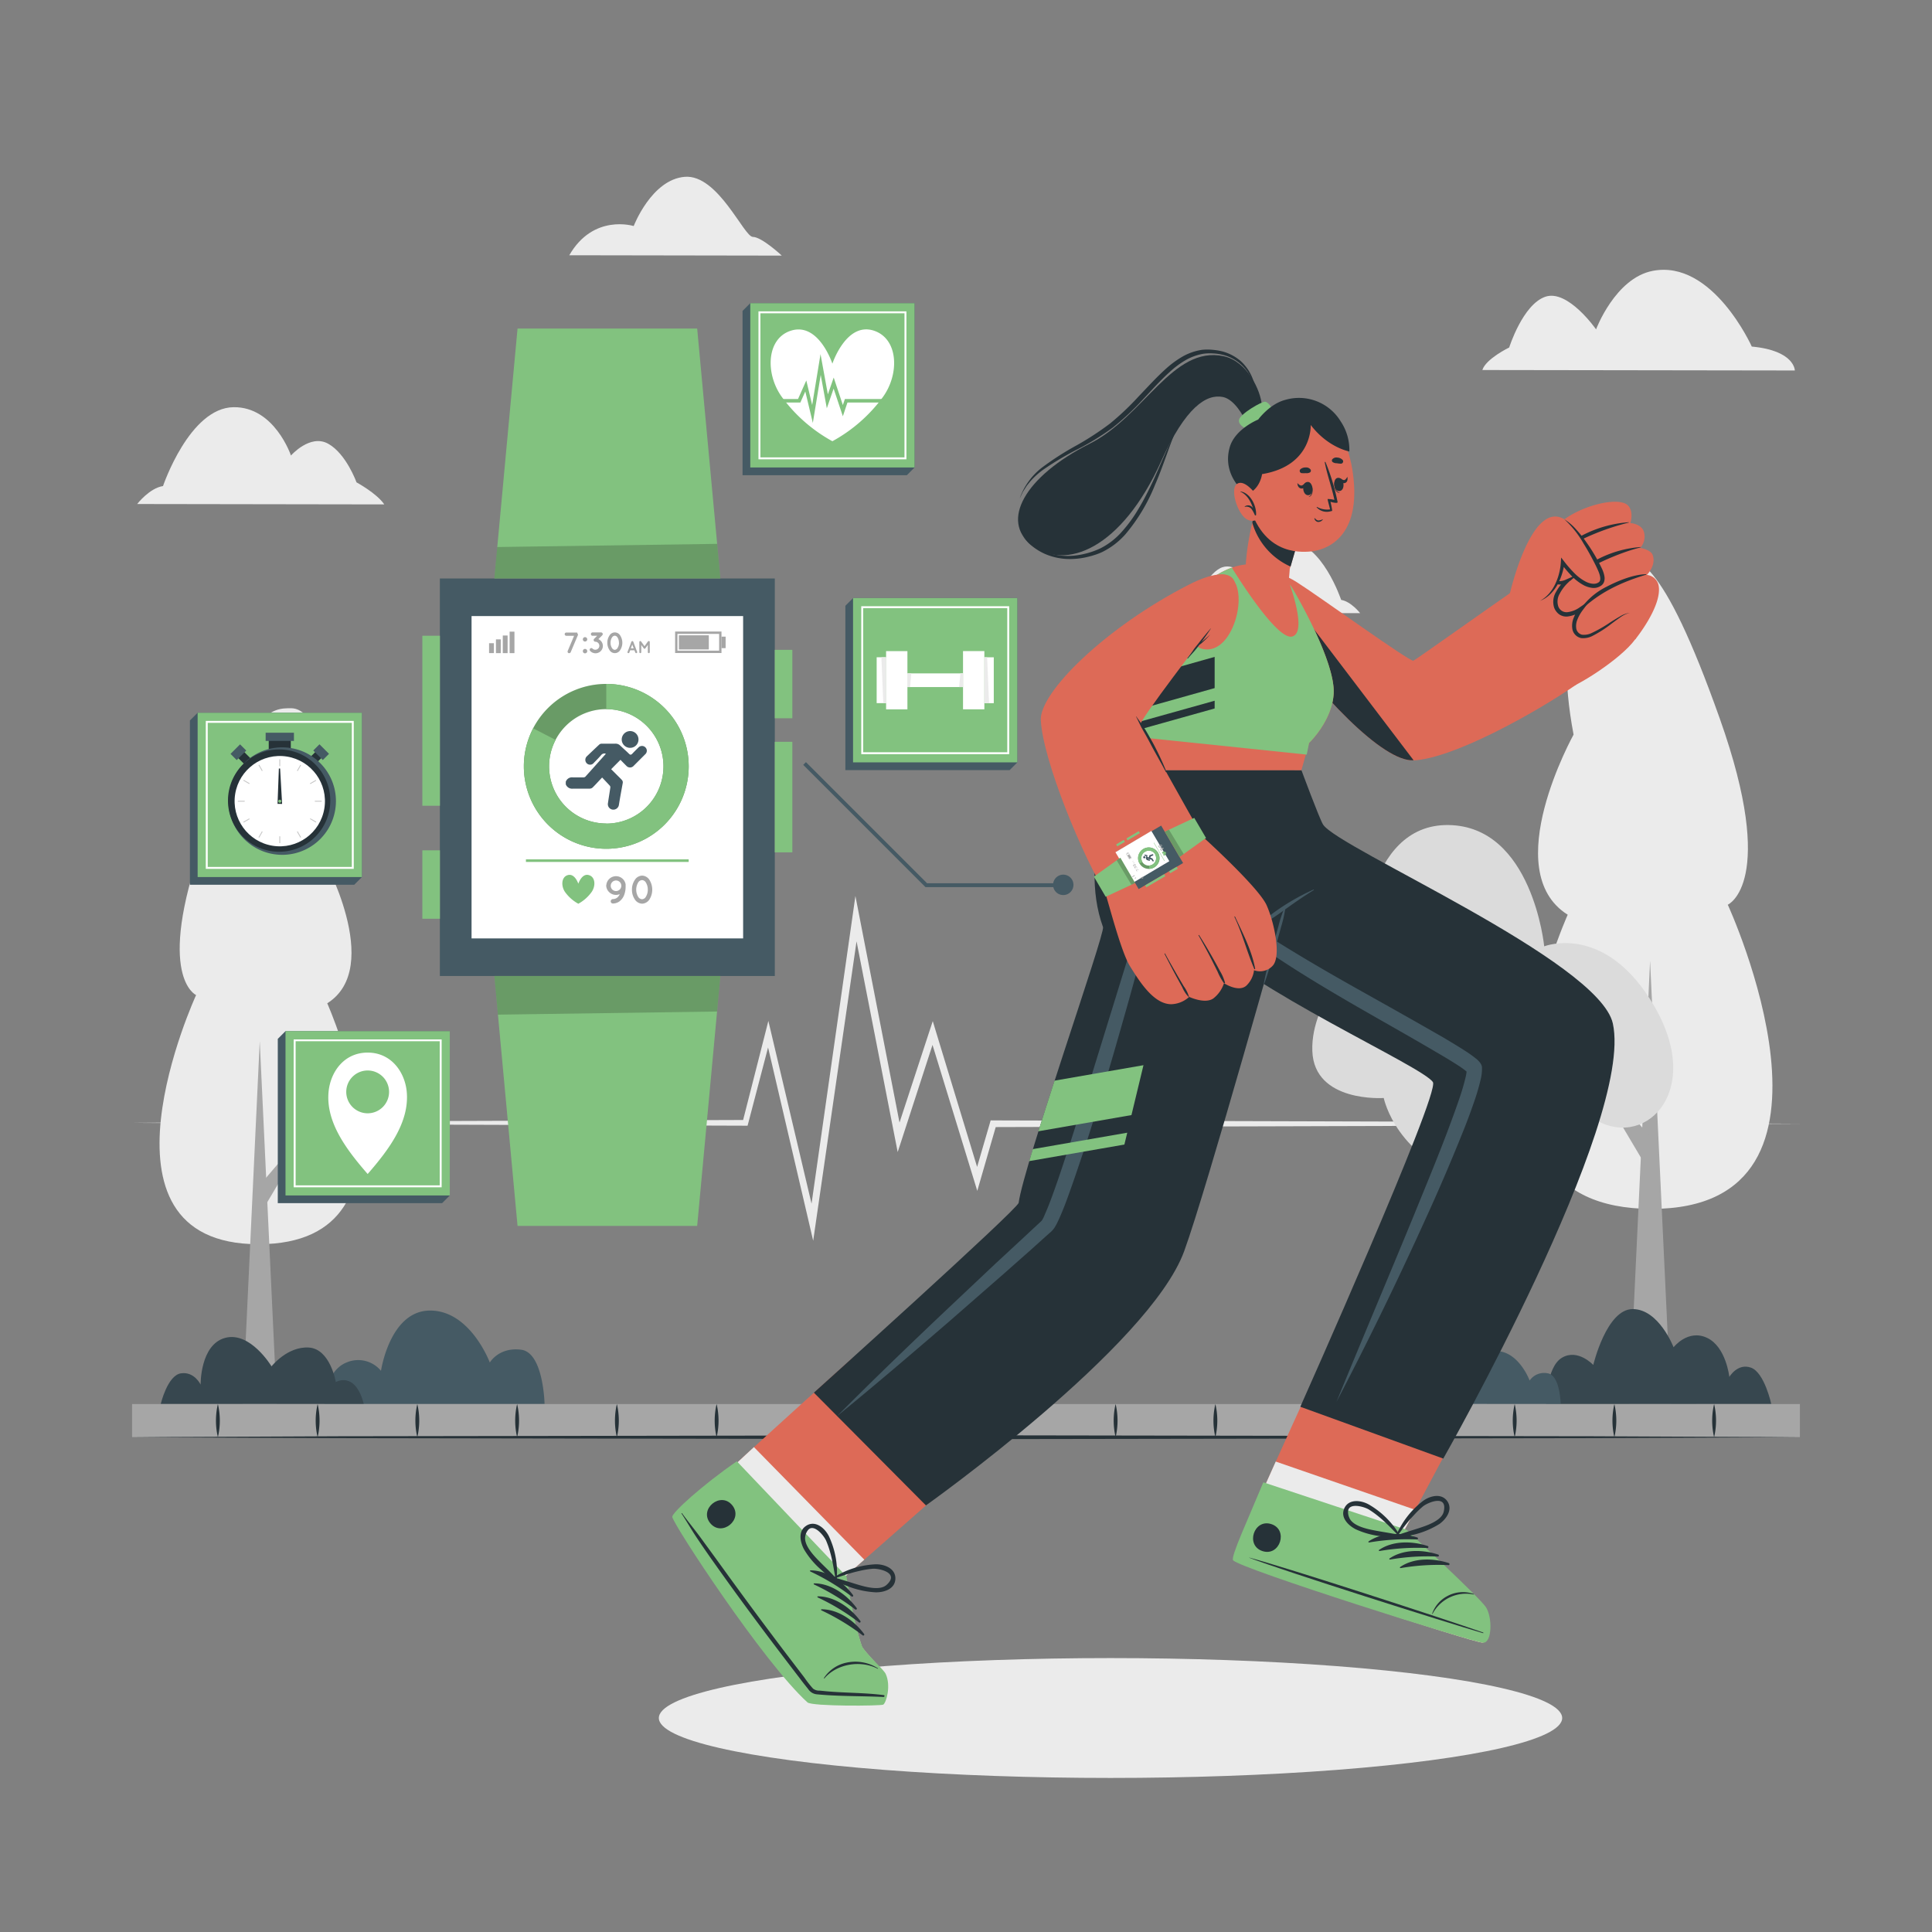 <svg xmlns="http://www.w3.org/2000/svg" viewBox="0 0 500 500"><rect x="0" y="0" width="500" height="500" fill="#808080" stroke="none"/><g id="freepik--background-complete--inject-30"><polygon points="34.18 290.59 113.54 290.12 192.9 289.85 192.18 290.4 198.03 267.45 198.85 264.2 199.62 267.46 211.11 316.1 209.36 316.18 220.56 237.63 221.38 231.88 222.49 237.58 233.5 294.15 231.64 294.04 240.48 267.05 241.4 264.26 242.25 267.07 253.74 304.84 252.04 304.86 256.2 290.58 256.38 289.95 257.03 289.96 361.43 290.26 465.82 290.82 361.43 291.39 257.03 291.69 257.87 291.06 253.74 305.35 252.92 308.2 252.05 305.36 240.47 267.61 242.24 267.63 233.47 294.63 232.32 298.15 231.61 294.52 220.57 237.96 222.5 237.91 211.13 316.43 210.45 321.11 209.38 316.51 198.02 267.84 199.62 267.86 193.62 290.77 193.47 291.34 192.9 291.33 113.54 291.06 34.18 290.59" style="fill:#ebebeb"></polygon><path d="M99.45,130.54l-63.95-.1s3.19-4.13,6.69-4.65c0,0,6.85-20.28,18.27-20.41,10.61-.12,14.84,12.51,14.84,12.51s4.93-5.65,9.62-3.06,7.34,10,7.34,10S97.54,127.69,99.45,130.54Z" style="fill:#ebebeb"></path><path d="M383.63,95.76l80.87.12s0-5.16-11.14-6.19c0,0-10.13-22.6-25.66-19.59C418,72,413.06,85.24,413.06,85.24s-7.29-10.46-13.14-8.44-9.34,13.13-9.34,13.13S384.55,92.84,383.63,95.76Z" style="fill:#ebebeb"></path><path d="M147.33,66.06l55,.09s-5.18-4.84-7.49-4.84-9-16.23-17.61-15.55S164,58.5,164,58.5,153.58,55.21,147.33,66.06Z" style="fill:#ebebeb"></path><path d="M305,158.61l47,.07s-2.33-3-4.91-3.43c0,0-5-14.93-13.38-15.05-7.8-.11-10.95,9.16-10.95,9.16s-3.6-4.16-7.06-2.27-5.42,7.34-5.42,7.34S306.39,156.52,305,158.61Z" style="fill:#ebebeb"></path><path d="M405.72,236.73s-34.19,76.13,21.75,76.13,19.68-78.72,19.68-78.72,13-5.7-2.07-48.17-21.73-42.47-28-42.47c-7.88,0-15.22,18.39-9.84,46.61C407.27,190.11,387.59,225.33,405.72,236.73Z" style="fill:#ebebeb"></path><polygon points="432.44 363.36 427.04 248.66 421.65 363.36 432.44 363.36" style="fill:#a6a6a6"></polygon><polygon points="429.24 296.75 408.91 273 424.85 299.89 429.24 296.75" style="fill:#a6a6a6"></polygon><path d="M84.69,259.65S112.68,322,66.87,322s-16.12-64.48-16.12-64.48-10.6-4.66,1.7-39.45,17.8-34.78,22.91-34.78c6.45,0,12.46,15.06,8,38.18C83.41,221.48,99.53,250.32,84.69,259.65Z" style="fill:#ebebeb"></path><polygon points="62.81 363.36 67.22 269.43 71.64 363.36 62.81 363.36" style="fill:#a6a6a6"></polygon><polygon points="65.43 308.81 82.08 289.36 69.02 311.38 65.43 308.81" style="fill:#a6a6a6"></polygon><path d="M399.64,244.91s15.95-6.33,28.61,15.7c13,22.59-3.29,37.48-16.2,28.62,0,0-10.13,21.26-30.39,16.2s-23.55-21.27-23.55-21.27-18,1.27-18.48-12.15,12.66-25.32,12.66-25.32.76-33.43,22.53-33.17S399.64,244.91,399.64,244.91Z" style="fill:#dbdbdb"></path><polygon points="384.83 363.36 380.27 263.9 375.71 363.36 384.83 363.36" style="fill:#a6a6a6"></polygon><polygon points="382.22 300.08 395.6 273.38 378.31 297.74 382.22 300.08" style="fill:#a6a6a6"></polygon></g><g id="freepik--Shadow--inject-30"><ellipse cx="287.4" cy="444.62" rx="116.89" ry="15.51" style="fill:#ebebeb"></ellipse></g><g id="freepik--Plants--inject-30"><path d="M140.93,363.36h-57s.13-8.48,5.73-10.74a7.64,7.64,0,0,1,8.94,2.15s2.28-15.6,12.72-15.6,15.44,13.45,15.44,13.45,2.34-4.06,8.13-3.31S140.93,363.36,140.93,363.36Z" style="fill:#455a64"></path><path d="M458.4,363.36s-1.75-8.15-5.24-9.41-5.61,2.4-5.61,2.4-.82-7.79-5.77-10.12-8.66,2.44-8.66,2.44-3.8-9.88-10.58-9.88-10.2,14.46-10.2,14.46-4-4.31-8.11-1.87-4.1,12-4.1,12Z" style="fill:#37474f"></path><path d="M94.15,363.36H41.6s1.73-7.41,5.22-7.94,5.1,2.92,5.1,2.92-.16-10.34,6.35-12.1,12,7.37,12,7.37,4.08-5.2,9.64-4.87,7,8.93,7,8.93S91.92,354.69,94.15,363.36Z" style="fill:#37474f"></path><path d="M403.9,363.36H371.61s.07-4.81,3.25-6.08a4.32,4.32,0,0,1,5.06,1.21s1.29-8.84,7.21-8.84,8.74,7.63,8.74,7.63a4.54,4.54,0,0,1,4.61-1.88C403.77,355.83,403.9,363.36,403.9,363.36Z" style="fill:#455a64"></path></g><g id="freepik--Floor--inject-30"><rect x="34.18" y="363.36" width="431.64" height="8.59" style="fill:#a6a6a6"></rect><path d="M56.39,363.36a18.7,18.7,0,0,1,0,8.59,18.7,18.7,0,0,1,0-8.59Z" style="fill:#263238"></path><path d="M82.2,363.36a18.7,18.7,0,0,1,0,8.59,18.7,18.7,0,0,1,0-8.59Z" style="fill:#263238"></path><path d="M108,363.36a18.7,18.7,0,0,1,0,8.59,18.7,18.7,0,0,1,0-8.59Z" style="fill:#263238"></path><path d="M133.83,363.36a18.7,18.7,0,0,1,0,8.59,18.7,18.7,0,0,1,0-8.59Z" style="fill:#263238"></path><path d="M159.65,363.36a18.7,18.7,0,0,1,0,8.59,18.7,18.7,0,0,1,0-8.59Z" style="fill:#263238"></path><path d="M185.46,363.36a18.7,18.7,0,0,1,0,8.59,18.7,18.7,0,0,1,0-8.59Z" style="fill:#263238"></path><path d="M211.28,363.36a18.7,18.7,0,0,1,0,8.59,18.7,18.7,0,0,1,0-8.59Z" style="fill:#263238"></path><path d="M237.09,363.36a18.7,18.7,0,0,1,0,8.59,18.7,18.7,0,0,1,0-8.59Z" style="fill:#263238"></path><path d="M262.91,363.36a18.7,18.7,0,0,1,0,8.59,18.7,18.7,0,0,1,0-8.59Z" style="fill:#263238"></path><path d="M288.72,363.36a18.7,18.7,0,0,1,0,8.59,18.7,18.7,0,0,1,0-8.59Z" style="fill:#263238"></path><path d="M314.54,363.36a18.7,18.7,0,0,1,0,8.59,18.7,18.7,0,0,1,0-8.59Z" style="fill:#263238"></path><path d="M340.35,363.36a18.7,18.7,0,0,1,0,8.59,18.7,18.7,0,0,1,0-8.59Z" style="fill:#263238"></path><path d="M366.17,363.36a18.7,18.7,0,0,1,0,8.59,18.7,18.7,0,0,1,0-8.59Z" style="fill:#263238"></path><path d="M392,363.36a18.7,18.7,0,0,1,0,8.59,18.7,18.7,0,0,1,0-8.59Z" style="fill:#263238"></path><path d="M417.8,363.36a18.7,18.7,0,0,1,0,8.59,18.7,18.7,0,0,1,0-8.59Z" style="fill:#263238"></path><path d="M443.61,363.36a18.7,18.7,0,0,1,0,8.59,18.7,18.7,0,0,1,0-8.59Z" style="fill:#263238"></path><polygon points="33.36 371.95 87.52 371.7 141.68 371.62 250 371.45 358.32 371.62 412.48 371.7 466.64 371.95 412.48 372.19 358.32 372.28 250 372.45 141.68 372.28 87.52 372.19 33.36 371.95" style="fill:#263238"></polygon></g><g id="freepik--smart-watch--inject-30"><rect x="113.84" y="149.71" width="86.68" height="102.88" style="fill:#455a64"></rect><rect x="109.3" y="164.53" width="4.55" height="44" style="fill:#82C27F"></rect><rect x="109.3" y="220.06" width="4.55" height="17.71" style="fill:#82C27F"></rect><rect x="200.51" y="168.18" width="4.55" height="17.71" style="fill:#82C27F"></rect><rect x="200.51" y="191.98" width="4.55" height="28.61" style="fill:#82C27F"></rect><rect x="122.04" y="159.44" width="70.28" height="83.42" style="fill:#fff"></rect><path d="M186.72,169h-12v-5.56h12Zm-11.4-.61h10.79v-4.34H175.32Z" style="fill:#a6a6a6"></path><rect x="175.7" y="164.41" width="7.74" height="3.67" style="fill:#a6a6a6"></rect><rect x="186.72" y="164.76" width="1.07" height="2.98" style="fill:#a6a6a6"></rect><path d="M149.61,164.25l-1.91,4.53a.4.4,0,0,1-.39.25.45.45,0,0,1-.16,0,.43.43,0,0,1-.23-.55l1.65-3.93h-2a.44.44,0,0,1-.43-.43.42.42,0,0,1,.43-.42h2.7a.35.35,0,0,1,.16.06l0,0,0,0,0,0,0,0s0,0,0,0l0,0v0s0,0,0,0v.16Z" style="fill:#a6a6a6"></path><path d="M151.41,164.89a.58.58,0,0,1,.57.58.57.57,0,0,1-.57.56.56.56,0,0,1-.57-.56A.57.57,0,0,1,151.41,164.89Zm0,3.05a.58.58,0,0,1,.57.58.57.57,0,0,1-.57.56.56.56,0,0,1-.57-.56A.57.57,0,0,1,151.41,167.94Z" style="fill:#a6a6a6"></path><path d="M155.41,165.77a1.9,1.9,0,1,1-2.68,2.69.43.43,0,0,1,.61-.61,1,1,0,0,0,.73.3,1.06,1.06,0,0,0,.73-.3,1,1,0,0,0,.31-.74,1,1,0,0,0-.31-.72,1,1,0,0,0-.73-.31.38.38,0,0,1-.31-.14h0a.44.44,0,0,1,0-.61l.78-.79h-1.24a.44.44,0,0,1,0-.87h2.26a.43.43,0,0,1,.43.43.46.46,0,0,1-.05.21.39.39,0,0,1-.08.1l-1,1A1.64,1.64,0,0,1,155.41,165.77Z" style="fill:#a6a6a6"></path><path d="M157.18,166.35a3.26,3.26,0,0,1,.52-1.83,1.61,1.61,0,0,1,2.84,0,3.48,3.48,0,0,1,0,3.66,1.61,1.61,0,0,1-2.84,0A3.28,3.28,0,0,1,157.18,166.35Zm3,0a2.58,2.58,0,0,0-.36-1.36.89.89,0,0,0-.72-.47.9.9,0,0,0-.72.47,2.49,2.49,0,0,0-.37,1.36,2.45,2.45,0,0,0,.37,1.35.94.94,0,0,0,.72.48.93.93,0,0,0,.72-.48A2.54,2.54,0,0,0,160.2,166.35Z" style="fill:#a6a6a6"></path><path d="M164.18,168.29h-1.09l-.22.58a.25.25,0,0,1-.23.16h-.09a.25.25,0,0,1-.14-.33l1-2.63a.26.26,0,0,1,.48,0l1,2.63a.27.27,0,0,1-.15.33h-.09a.25.25,0,0,1-.23-.16Zm-.19-.49-.36-1-.36,1Z" style="fill:#a6a6a6"></path><path d="M168.16,166.15v2.63a.25.25,0,0,1-.25.25.25.25,0,0,1-.25-.25V166.9l-.64.89a.26.26,0,0,1-.21.11h0a.25.25,0,0,1-.21-.11l-.64-.89v1.88a.25.25,0,0,1-.25.25.25.25,0,0,1-.25-.25v-2.63a.25.25,0,0,1,.25-.25h0a.26.26,0,0,1,.2.1l.89,1.24.89-1.24a.26.26,0,0,1,.2-.1h0A.25.25,0,0,1,168.16,166.15Z" style="fill:#a6a6a6"></path><rect x="131.89" y="163.47" width="1.25" height="5.56" style="fill:#a6a6a6"></rect><rect x="130.12" y="164.47" width="1.25" height="4.56" style="fill:#a6a6a6"></rect><rect x="128.35" y="165.47" width="1.25" height="3.56" style="fill:#a6a6a6"></rect><rect x="126.57" y="166.46" width="1.25" height="2.56" style="fill:#a6a6a6"></rect><path d="M156.91,229.12a2.52,2.52,0,0,1,5-.26s0,0,0,0c0,.19,0,.39,0,.59a6,6,0,0,1-.36,2.12,3.67,3.67,0,0,1-1.34,1.78,3,3,0,0,1-1.56.48.57.57,0,0,1-.6-.55.6.6,0,0,1,.56-.6,1.86,1.86,0,0,0,1-.29,2.07,2.07,0,0,0,.65-.72c.05-.09.09-.18.13-.27a2.53,2.53,0,0,1-3.51-2.31Zm1.15,0a1.37,1.37,0,1,0,2.73,0,1.37,1.37,0,0,0-2.73,0Z" style="fill:#a6a6a6"></path><path d="M163.55,230.24a4.38,4.38,0,0,1,.71-2.47,2.33,2.33,0,0,1,1.93-1.16,2.35,2.35,0,0,1,1.92,1.16,4.78,4.78,0,0,1,0,4.95,2.36,2.36,0,0,1-1.92,1.15,2.34,2.34,0,0,1-1.93-1.15A4.42,4.42,0,0,1,163.55,230.24Zm4.1,0a3.42,3.42,0,0,0-.5-1.84,1.19,1.19,0,0,0-1-.63,1.24,1.24,0,0,0-1,.63,3.64,3.64,0,0,0,0,3.68,1.26,1.26,0,0,0,1,.64,1.2,1.2,0,0,0,1-.64A3.42,3.42,0,0,0,167.65,230.24Z" style="fill:#a6a6a6"></path><path d="M153,231a10.38,10.38,0,0,1-3.33,2.89,10.38,10.38,0,0,1-3.33-2.89c-1.18-1.55-1.12-4,.56-4.51,1.86-.58,2.77,2.21,2.77,2.21s.92-2.81,2.77-2.21C154.14,227,154.21,229.43,153,231Z" style="fill:#82C27F"></path><rect x="136.11" y="222.4" width="42.12" height="0.67" style="fill:#82C27F"></rect><path d="M156.9,177a21.33,21.33,0,1,0,21.33,21.32A21.33,21.33,0,0,0,156.9,177Zm0,36.12a14.8,14.8,0,1,1,14.8-14.8A14.8,14.8,0,0,1,156.9,213.16Z" style="fill:#82C27F"></path><path d="M156.9,177a21.33,21.33,0,1,0,21.33,21.32A21.33,21.33,0,0,0,156.9,177Zm0,36.12a14.8,14.8,0,1,1,14.8-14.8A14.8,14.8,0,0,1,156.9,213.16Z" style="fill:#050400;opacity:0.2"></path><path d="M156.9,177v6.53a14.8,14.8,0,1,1-14.79,14.79,14.45,14.45,0,0,1,1.69-6.83l-5.8-3a21.08,21.08,0,0,0-2.42,9.85A21.33,21.33,0,1,0,156.9,177Z" style="fill:#82C27F"></path><g id="freepik--qDp2MS.tif--inject-30"><path d="M167,195.19c-1,1-2,2-3,3a1.26,1.26,0,0,1-1.9,0c-.52-.52-1-1-1.52-1.55-.82.82-1.6,1.6-2.41,2.43l1.44,1.44c.46.46.94.91,1.38,1.4a.93.93,0,0,1,.19.65c-.34,1.9-.7,3.79-1,5.69a1.46,1.46,0,0,1-1.62,1.28,1.42,1.42,0,0,1-1.22-1.69c.19-1.34.42-2.68.61-4a.64.64,0,0,0-.12-.49c-.65-.71-1.32-1.41-2-2.13-.82.86-1.6,1.73-2.42,2.55a1.15,1.15,0,0,1-.76.33c-1.45,0-2.9,0-4.35,0a1.74,1.74,0,0,1-1.88-1.13v-.65a1.71,1.71,0,0,1,1.88-1.13c.9,0,1.81,0,2.71,0a.76.76,0,0,0,.49-.19c1.75-1.94,3.49-3.9,5.24-5.85a.39.39,0,0,0,0-.11,1.11,1.11,0,0,0-1.18.39c-.59.7-1.25,1.35-1.88,2a1.22,1.22,0,0,1-1.82.12,1.27,1.27,0,0,1,.07-1.87c1.05-1,2.1-2,3.17-3a1,1,0,0,1,.57-.22c1.21,0,2.41,0,3.61,0a1.68,1.68,0,0,1,1.22.48c.76.72,1.55,1.41,2.29,2.14.33.33.54.28.83,0,.52-.56,1.07-1.09,1.61-1.63a1.25,1.25,0,0,1,1.83,0A1.22,1.22,0,0,1,167,195.19Z" style="fill:#455a64"></path><path d="M165.24,191.38a2.15,2.15,0,0,1-2.17,2.16,2.17,2.17,0,0,1-2.17-2.17,2.2,2.2,0,0,1,2.19-2.17A2.17,2.17,0,0,1,165.24,191.38Z" style="fill:#455a64"></path></g><polygon points="133.94 317.27 180.43 317.27 186.43 252.59 127.94 252.59 133.94 317.27" style="fill:#82C27F"></polygon><polygon points="186.43 252.59 185.57 261.78 128.87 262.59 127.94 252.59 186.43 252.59" style="fill:#050400;opacity:0.2"></polygon><polygon points="180.43 85.03 133.94 85.03 127.94 149.71 186.43 149.71 180.43 85.03" style="fill:#82C27F"></polygon><polygon points="186.43 149.71 127.94 149.71 128.69 141.57 185.59 140.75 186.43 149.71" style="fill:#050400;opacity:0.2"></polygon><path d="M277.81,229a2.64,2.64,0,1,1-2.64-2.64A2.64,2.64,0,0,1,277.81,229Z" style="fill:#455a64"></path><polygon points="275.59 229.59 239.52 229.59 207.87 197.94 208.58 197.24 239.93 228.59 275.59 228.59 275.59 229.59" style="fill:#455a64"></polygon></g><g id="freepik--Icons--inject-30"><polygon points="234.69 122.99 192.17 122.99 192.17 80.46 194.17 78.46 236.69 78.46 236.69 120.99 234.69 122.99" style="fill:#455a64"></polygon><rect x="194.17" y="78.46" width="42.52" height="42.52" style="fill:#82C27F"></rect><path d="M228.31,103a40,40,0,0,1-12.89,11.19A40.08,40.08,0,0,1,202.54,103c-4.54-6-4.31-15.4,2.18-17.43,7.18-2.25,10.7,8.55,10.7,8.55s3.58-10.87,10.72-8.55C232.6,87.68,232.85,97,228.31,103Z" style="fill:#fff"></path><polygon points="210.36 109.45 208.41 101.31 207.13 104.18 199.22 104.18 199.22 103.26 206.53 103.26 208.67 98.46 210.19 104.81 212.35 91.65 214.25 102.06 215.76 97.71 218.13 104.83 218.66 103.26 231.64 103.26 231.64 104.17 219.32 104.17 218.13 107.73 215.74 100.57 213.98 105.67 212.4 97.03 210.36 109.45" style="fill:#82C27F"></polygon><path d="M234.58,118.87H196.29V80.58h38.29Zm-37.79-.5h37.29V81.08H196.79Z" style="fill:#fff"></path><polygon points="261.3 199.3 218.78 199.3 218.78 156.78 220.78 154.78 263.3 154.78 263.3 197.3 261.3 199.3" style="fill:#455a64"></polygon><rect x="220.77" y="154.78" width="42.52" height="42.52" style="fill:#82C27F"></rect><path d="M261.18,195.18H222.89V156.89h38.29Zm-37.79-.5h37.29V157.39H223.39Z" style="fill:#fff"></path><rect x="229.32" y="168.51" width="5.52" height="15.07" style="fill:#fff"></rect><rect x="226.88" y="170.1" width="2.44" height="11.87" style="fill:#fff"></rect><polygon points="229.32 181.98 228.6 181.98 228.1 170.1 229.32 170.1 229.32 181.98" style="fill:#ebebeb"></polygon><rect x="249.23" y="168.51" width="5.52" height="15.07" transform="translate(503.98 352.08) rotate(180)" style="fill:#fff"></rect><rect x="254.75" y="170.1" width="2.44" height="11.87" transform="translate(511.94 352.08) rotate(180)" style="fill:#fff"></rect><polygon points="254.75 170.1 255.47 170.1 255.97 181.98 254.75 181.98 254.75 170.1" style="fill:#ebebeb"></polygon><rect x="234.84" y="174.27" width="14.39" height="3.54" style="fill:#fff"></rect><polygon points="235.52 177.81 234.84 177.81 234.84 174.27 235.85 174.27 235.52 177.81" style="fill:#ebebeb"></polygon><polygon points="248.55 174.27 249.23 174.27 249.23 177.81 248.22 177.81 248.55 174.27" style="fill:#ebebeb"></polygon><polygon points="114.41 311.38 71.89 311.38 71.89 268.86 73.89 266.86 116.41 266.86 116.41 309.38 114.41 311.38" style="fill:#455a64"></polygon><rect x="73.89" y="266.86" width="42.52" height="42.52" style="fill:#82C27F"></rect><path d="M114.3,307.27H76V269H114.3Zm-37.79-.5H113.8v-37.3H76.51Z" style="fill:#fff"></path><path d="M105.26,282.5c-.5-5.06-4-10.09-10.11-10.09s-9.61,5-10.11,10.09c-.77,7.81,4.49,14.88,10.11,21.33C100.77,297.38,106,290.31,105.26,282.5Zm-10.11,5.62a5.54,5.54,0,1,1,5.54-5.54A5.54,5.54,0,0,1,95.15,288.12Z" style="fill:#fff"></path><polygon points="91.67 228.98 49.15 228.98 49.15 186.46 51.15 184.46 93.67 184.46 93.67 226.98 91.67 228.98" style="fill:#455a64"></polygon><rect x="51.15" y="184.46" width="42.52" height="42.52" style="fill:#82C27F"></rect><path d="M91.55,224.86H53.26V186.57H91.55Zm-37.79-.5H91.05V187.07H53.76Z" style="fill:#fff"></path><rect x="69.55" y="190.72" width="5.71" height="3.23" style="fill:#263238"></rect><rect x="68.75" y="189.63" width="7.32" height="2.12" style="fill:#455a64"></rect><rect x="61.85" y="194.18" width="2.2" height="3.47" transform="translate(-120.1 101.9) rotate(-45)" style="fill:#263238"></rect><rect x="59.95" y="193.53" width="3.49" height="2.27" transform="translate(-119.58 100.65) rotate(-45)" style="fill:#455a64"></rect><rect x="80.76" y="194.18" width="2.2" height="3.47" transform="translate(1.22 392.33) rotate(-135)" style="fill:#263238"></rect><rect x="81.37" y="193.53" width="3.49" height="2.27" transform="translate(4.23 391.08) rotate(-135)" style="fill:#455a64"></rect><circle cx="72.41" cy="207.42" r="13.87" transform="matrix(0.16, -0.99, 0.99, 0.16, -143.9, 245.82)" style="fill:#455a64"></circle><circle cx="72.24" cy="207.19" r="13.24" style="fill:#263238"></circle><circle cx="72.41" cy="207.36" r="11.69" transform="translate(-143.85 245.74) rotate(-80.82)" style="fill:#fff"></circle><rect x="72.29" y="196.51" width="0.23" height="1.77" style="fill:#c7c7c7"></rect><rect x="67.32" y="197.85" width="0.23" height="1.77" transform="translate(-90.33 60.34) rotate(-30)" style="fill:#c7c7c7"></rect><rect x="63.67" y="201.49" width="0.23" height="1.77" transform="translate(-143.37 156.42) rotate(-60)" style="fill:#c7c7c7"></rect><rect x="61.56" y="207.24" width="1.77" height="0.23" style="fill:#c7c7c7"></rect><rect x="62.9" y="212.22" width="1.77" height="0.23" transform="translate(-97.57 60.29) rotate(-29.98)" style="fill:#c7c7c7"></rect><rect x="66.54" y="215.87" width="1.77" height="0.23" transform="translate(-153.36 166.52) rotate(-60.04)" style="fill:#c7c7c7"></rect><rect x="72.29" y="216.43" width="0.23" height="1.77" style="fill:#c7c7c7"></rect><rect x="77.27" y="215.09" width="0.23" height="1.77" transform="translate(-97.62 67.62) rotate(-30)" style="fill:#c7c7c7"></rect><rect x="80.92" y="211.45" width="0.23" height="1.77" transform="translate(-143.37 176.33) rotate(-60)" style="fill:#c7c7c7"></rect><rect x="81.48" y="207.24" width="1.77" height="0.23" style="fill:#c7c7c7"></rect><rect x="80.15" y="202.26" width="1.77" height="0.23" transform="translate(-90.32 67.61) rotate(-29.99)" style="fill:#c7c7c7"></rect><rect x="76.5" y="198.62" width="1.77" height="0.23" transform="translate(-133.43 166.47) rotate(-60.02)" style="fill:#c7c7c7"></rect><polygon points="72.49 198.9 73.01 208.05 71.83 208.04 72.17 198.89 72.49 198.9" style="fill:#263238"></polygon><path d="M72.81,207.36a.4.4,0,1,1-.4-.4A.4.4,0,0,1,72.81,207.36Z" style="fill:#82C27F"></path></g><g id="freepik--Character--inject-30"><path d="M383.59,425.09c-2.32,0-62.31-19.47-64.12-21.66-.7-.82,23-52.1,23-52.1L380,365,363.48,396s19.08,17.25,20.82,19.87S385.92,425.08,383.59,425.09Z" style="fill:#dd6a57"></path><path d="M383.59,425.09c-2.32,0-62.31-19.47-64.12-21.66-.34-.39,5.15-12.91,10.69-25.18l36.12,12.49-2.8,5.23s19.08,17.24,20.82,19.86S385.91,425.08,383.59,425.09Z" style="fill:#ebebeb"></path><path d="M383.86,425.14c-2.31,0-62.92-19.16-64.73-21.34-.69-.83,3.7-10.26,7.82-20.18L364,395.9s18.8,17.42,20.53,20S386.18,425.12,383.86,425.14Z" style="fill:#82C27F"></path><path d="M383.78,422.47c-9.93-3.49-50.33-16.65-60.41-19.35-.08,0-.1,0,0,.06,9.77,3.68,50.27,16.51,60.38,19.46C383.94,422.7,384,422.55,383.78,422.47Z" style="fill:#263238"></path><path d="M381.41,412.52a8.45,8.45,0,0,0-6.78.51,8.18,8.18,0,0,0-4,4.62c0,.06.09.09.12,0a9.77,9.77,0,0,1,10.59-5A.07.07,0,1,0,381.41,412.52Z" style="fill:#263238"></path><path d="M366.84,397.92c-4-1.35-9.09-1.45-12.65,1-.14.1,0,.29.14.27a58,58,0,0,1,12.42-.77A.27.27,0,0,0,366.84,397.92Z" style="fill:#263238"></path><path d="M369.54,400.13c-4-1.35-9.09-1.45-12.65,1-.13.1,0,.29.14.27a58,58,0,0,1,12.42-.77A.27.27,0,0,0,369.54,400.13Z" style="fill:#263238"></path><path d="M372.25,402.34c-4-1.35-9.1-1.45-12.65,1-.14.1,0,.29.14.27a57.9,57.9,0,0,1,12.41-.77A.27.27,0,0,0,372.25,402.34Z" style="fill:#263238"></path><path d="M375,404.55c-4-1.35-9.1-1.45-12.65,1-.14.1,0,.29.14.27a58,58,0,0,1,12.42-.77A.27.27,0,0,0,375,404.55Z" style="fill:#263238"></path><path d="M329,394.43c-4.5-1.44-6.76,5.55-2.25,7S333.52,395.88,329,394.43Z" style="fill:#263238"></path><path d="M374.65,388.64c-1.49-2.35-4.58-1.53-6.39-.19a22.08,22.08,0,0,0-5.94,6.9,11.07,11.07,0,0,0-.59,1.13c-.07.17-.15.33-.23.49,0,0,0,0,0,0l0,.13c-.06.15-.11.28-.17.41a.11.11,0,0,0,.1.15.52.52,0,0,0,.28.51.38.38,0,0,0,.32.05c1-.29,2-.56,3-.84a4.77,4.77,0,0,0,.51-.13,22.43,22.43,0,0,0,7-2.86C374.21,393.18,376,390.85,374.65,388.64ZM367,395.55l-2.48.78c-.71.22-1.4.45-2.09.68l-.29.11-.26.09L362,397l0,0c.35-.46.7-.91,1-1.38a40.69,40.69,0,0,1,3-3.59,22.28,22.28,0,0,1,2.33-2.23c1.3-1,6.33-3.11,5.31,1.38C373.12,393.62,369,394.89,367,395.55Z" style="fill:#263238"></path><path d="M362.22,397.56a.11.11,0,0,0,.07-.17,1.27,1.27,0,0,0-.18-.27.18.18,0,0,0-.06-.13s0,0,0,0a2.9,2.9,0,0,0-.3-.49,16.46,16.46,0,0,0-1.24-1.73,22,22,0,0,0-6.3-5.43c-2-1.1-5.14-1.49-6.3,1a1,1,0,0,0-.1.27c-.84,2.27,1.2,4.22,3.06,5.17a21.47,21.47,0,0,0,6.3,1.77c1.51.23,3,.4,4.51.63h0C362.07,398.25,362.27,397.88,362.22,397.56Zm-5.81-1.36c-2.11-.39-6.36-1.12-7.25-3.5a3.47,3.47,0,0,1-.27-1.72c.34-2.14,4.16-1.05,5.35-.33a24.16,24.16,0,0,1,2.62,1.89c.64.51,1.23,1.06,1.82,1.63,1,.91,1.87,1.86,2.82,2.8h0l.18.18a.93.93,0,0,0-.24-.05l-.61-.13C359.37,396.69,357.89,396.47,356.41,396.2Z" style="fill:#263238"></path><path d="M373.52,377.48l-37-13.41s36.15-80.94,34.32-84c-2.38-4-47.76-24.08-61-38.52-17.45-19-7.92-42.26-7.92-42.26l34.88,0s4.65,12.57,5.6,14.09c3.81,6.12,71.37,35.24,75,51.49C423,290.45,373.52,377.48,373.52,377.48Z" style="fill:#263238"></path><path d="M306.34,199.87a48.79,48.79,0,0,0-.06,6.51,57.73,57.73,0,0,0,.64,6.45,44.21,44.21,0,0,0,3.67,12.24,32.07,32.07,0,0,0,3.25,5.41,14.57,14.57,0,0,0,1,1.23,14.33,14.33,0,0,0,1,1.16c.72.74,1.5,1.45,2.3,2.13a105.63,105.63,0,0,0,10.45,7.49c7.29,4.63,14.79,9,22.36,13.25s15.16,8.49,22.74,12.86c1.88,1.12,3.76,2.24,5.64,3.46a30.78,30.78,0,0,1,2.86,2.07,6,6,0,0,1,.86.91,1.64,1.64,0,0,1,.15.22,2.46,2.46,0,0,1,.16.3l.08.19c0,.1.06.2.09.3s0,.2,0,.2v.09a5.24,5.24,0,0,1,0,.67,11.73,11.73,0,0,1-.25,2,57.66,57.66,0,0,1-1.91,6.51q-1.08,3.13-2.28,6.18-4.86,12.21-10.3,24.08-10.8,23.82-22.9,47c6.59-16.13,13.4-32.15,20-48.21,3.27-8.05,6.63-16.07,9.62-24.19.74-2,1.48-4.05,2.17-6.08a55.76,55.76,0,0,0,1.73-6,9.12,9.12,0,0,0,.16-1.27c0-.09,0-.09,0-.14v0s0,0,0,.1a1.17,1.17,0,0,0,.05.2l0,.1.07.12,0,.05a2.85,2.85,0,0,0-.27-.25,24.73,24.73,0,0,0-2.45-1.73c-1.78-1.14-3.64-2.24-5.51-3.33-7.46-4.39-15.08-8.62-22.6-13s-15-8.92-22.2-13.93A97.37,97.37,0,0,1,316.4,237c-.82-.77-1.62-1.56-2.38-2.42-.38-.43-.73-.9-1.07-1.35s-.67-.9-1-1.38a33.49,33.49,0,0,1-3.17-5.93,44.29,44.29,0,0,1-3-12.91A53.06,53.06,0,0,1,306.34,199.87Z" style="fill:#455a64"></path><path d="M228,440.9c-.91,0-17.19.8-18.58-.45-14.11-12.65-34-45.85-34.36-47.52-.27-1.05,14.65-13.34,14.73-13.42,1.54-1.7,30.75-28,30.75-28l29.09,29.33-30.25,26.59-.5.49A105.4,105.4,0,0,0,223,426c.4,1.19,5.64,6.33,6,7.32C230.14,436.55,229.23,440.9,228,440.9Z" style="fill:#dd6a57"></path><path d="M228,440.9c-.93,0-17.2.8-18.59-.46-14.11-12.64-34-45.84-34.36-47.52-.28-1.05,14.65-13.32,14.73-13.41.38-.42,2.44-2.33,5.34-5l28.56,29.13-4.32,3.8-.49.48A105.72,105.72,0,0,0,223,426c.42,1.19,5.65,6.34,6,7.33C230.14,436.55,229.23,440.9,228,440.9Z" style="fill:#ebebeb"></path><path d="M228.6,441.15c-.53.36-18.43.5-19.62-.57-11.3-10.21-34.71-46-35-48-.13-1.06,7.87-8.3,16.71-14.4L219.08,408s1.75,11.71,4,18c.52,1.43,5.66,6.13,6.13,7.18C230.66,436.34,229.35,440.64,228.6,441.15Z" style="fill:#82C27F"></path><path d="M227.24,431.78a10.82,10.82,0,0,0-8.17-1.49,9.19,9.19,0,0,0-5.85,4c0,.06.08.14.13.08,3.11-3.68,9.23-4.86,13.81-2.5A.08.08,0,0,0,227.24,431.78Z" style="fill:#263238"></path><path d="M189.49,389.54c-3-3.65-8.68,1-5.68,4.66S192.49,393.21,189.49,389.54Z" style="fill:#263238"></path><path d="M231.72,408.64c.12-2.77-2.89-3.86-5.14-3.8a22.27,22.27,0,0,0-8.81,2.28,12,12,0,0,0-1.13.59l-.47.27s0,0,0,0l-.11.08-.37.24a.11.11,0,0,0,0,.18.51.51,0,0,0-.06.58.38.38,0,0,0,.24.22l2.91,1,.5.19a22.94,22.94,0,0,0,7.35,1.62C228.77,412.13,231.61,411.26,231.72,408.64Zm-10.25,1.3-2.48-.77-2.11-.64-.29-.07-.27-.08.25-.09h0l1.65-.54a38.29,38.29,0,0,1,4.49-1.26,22.86,22.86,0,0,1,3.18-.5c1.66-.11,7,1.06,3.57,4.16C227.62,411.86,223.51,410.55,221.47,409.94Z" style="fill:#263238"></path><path d="M216.43,408.89a.12.12,0,0,0,.15-.1,1.24,1.24,0,0,0,0-.33.19.19,0,0,0,0-.14s0,0,0,0a2.93,2.93,0,0,0,0-.58,15,15,0,0,0,0-2.12,22,22,0,0,0-2.07-8.06c-1-2-3.37-4.16-5.76-2.76l-.24.17c-2,1.38-1.42,4.15-.43,6a21.15,21.15,0,0,0,4.17,5.05c1.1,1,2.26,2.06,3.34,3.09l0,0A.51.51,0,0,0,216.43,408.89Zm-4-4.44c-1.51-1.52-4.59-4.55-4-7a3.42,3.42,0,0,1,.76-1.56c1.5-1.57,4,1.51,4.58,2.77a23.45,23.45,0,0,1,1.07,3.05c.23.78.41,1.57.57,2.37.28,1.3.48,2.6.72,3.91v0c0,.08,0,.17.05.25a1.45,1.45,0,0,0-.17-.18c-.14-.15-.27-.3-.42-.45C214.58,406.54,213.49,405.52,212.43,404.45Z" style="fill:#263238"></path><path d="M220.75,412.79c-2.51-3.39-6.65-6.38-11-6.38-.16,0-.16.24,0,.3a58.94,58.94,0,0,1,10.64,6.45A.26.26,0,0,0,220.75,412.79Z" style="fill:#263238"></path><path d="M221.7,416.15c-2.5-3.39-6.64-6.38-11-6.38-.16,0-.16.24,0,.3a58.37,58.37,0,0,1,10.64,6.45A.26.26,0,0,0,221.7,416.15Z" style="fill:#263238"></path><path d="M222.66,419.51c-2.5-3.39-6.64-6.38-11-6.38-.17,0-.16.24,0,.3a57.7,57.7,0,0,1,10.64,6.45A.26.26,0,0,0,222.66,419.51Z" style="fill:#263238"></path><path d="M223.62,422.86c-2.5-3.39-6.64-6.38-11-6.38-.17,0-.16.24,0,.3a58.26,58.26,0,0,1,10.64,6.45A.26.26,0,0,0,223.62,422.86Z" style="fill:#263238"></path><path d="M228.74,438.7c-4.91-.65-9.94-.55-14.87-1l-1.73-.17a2.56,2.56,0,0,1-1.73-.52,27.43,27.43,0,0,1-2.21-2.82l-4.42-5.79q-8.84-11.64-17.4-23.51c-1.61-2.23-3.24-4.44-4.86-6.67s-3.4-4.36-5-6.58c-.05-.08-.19,0-.13.08,1.37,2.09,2.61,4.27,4,6.34s2.82,4.15,4.27,6.19q4.31,6.09,8.74,12.1t8.95,11.94q2.28,3,4.59,6c.74,1,1.48,1.92,2.24,2.87a3,3,0,0,0,2.27,1.33c5.7.55,11.52.41,17.25.69C228.94,439.14,229,438.73,228.74,438.7Z" style="fill:#263238"></path><path d="M335.11,199.33s3.44,29.49-2.64,36.21c0,0-20.17,72.29-26,88.25-9,24.72-66.84,65.81-66.84,65.81l-29-29.18s52.75-47.46,53-49.14c1.23-9.55,22.42-69.7,21.83-71.34-6.72-18.59,4.16-40.61,4.16-40.61Z" style="fill:#263238"></path><path d="M216.66,366.47c8.92-9,18-17.72,27.17-26.43l13.78-13,6.94-6.43L268,317.4l.87-.81.44-.4.21-.2a.94.94,0,0,0,.1-.1l0,0c0-.08,0-.05.11-.18l.23-.43c.15-.26.3-.63.45-1,1.22-2.72,2.26-5.73,3.29-8.67s2-6,3-9c1.92-6,3.85-12,5.71-18l11.18-36.18.05,1a33.1,33.1,0,0,1-1.37-5.67l-.21-1.41-.14-1.41c-.12-.94-.15-1.88-.2-2.83a63.71,63.71,0,0,1,.54-11.23c.3-1.85.57-3.7,1-5.51s.89-3.62,1.4-5.4c.24-.9.55-1.78.86-2.65l.91-2.63c.68-1.72,1.43-3.42,2.13-5.12-.53,1.77-1.1,3.52-1.61,5.29s-1,3.55-1.3,5.36-.75,3.59-1,5.41-.45,3.62-.62,5.44a68,68,0,0,0,.09,10.87c.1.9.17,1.8.33,2.68l.2,1.34.27,1.31a31.19,31.19,0,0,0,1.41,5l.19.47-.13.49c-1.63,6.12-3.27,12.21-5,18.29s-3.45,12.16-5.29,18.21-3.65,12.11-5.64,18.12c-1,3-2,6-3.06,9s-2.11,6-3.5,9c-.19.38-.34.74-.58,1.16l-.35.61a6.92,6.92,0,0,1-.59.77l-.17.19-.11.11-.22.2-.45.39-.88.78L267,323.26l-7.1,6.28L245.64,342C236.06,350.26,226.45,358.47,216.66,366.47Z" style="fill:#455a64"></path><path d="M295.93,275.67l-3.11,12.91-24.09,4.19c1.29-4.1,2.72-8.57,4.19-13.1Z" style="fill:#82C27F"></path><path d="M291.73,293.14l-.74,3.07-24.62,4.28c.3-1,.61-2,.93-3.1Z" style="fill:#82C27F"></path><path d="M332.44,234.9a31.46,31.46,0,0,0-1.57,4.75c-.47,1.63-.91,3.26-1.35,4.89-.89,3.31-1.81,6.62-2.46,10a.08.08,0,0,0,.15,0c1.16-3.23,2.07-6.54,3-9.84.46-1.63.92-3.26,1.36-4.9a31,31,0,0,0,1.08-4.86C332.68,234.84,332.48,234.8,332.44,234.9Z" style="fill:#455a64"></path><path d="M339.94,230.22a58,58,0,0,0-8.55,4.75c-2.88,1.9-5.43,4.2-8.13,6.33-.08.06,0,.19.08.13,2.83-1.84,5.75-3.54,8.49-5.52s5.35-3.83,8.17-5.55C340.07,230.31,340,230.19,339.94,230.22Z" style="fill:#455a64"></path><path d="M326.56,104.91c-.27-3.83-3.75-11.42-9.9-12.73-13.19-2.8-20.54,15.55-34.65,22.65-17,8.58-23,20-15.11,26.17,8.86,6.87,23.4,1,33.58-21.57,6.36-14.13,11.76-17.53,16-16.69,3.14.62,5.51,5.48,5.51,5.48Z" style="fill:#263238"></path><path d="M304.18,111.73c-1.17,2.17-2.09,4.46-3.09,6.7s-1.94,4.51-3,6.72-2.15,4.39-3.41,6.47a36.2,36.2,0,0,1-4.25,5.88,18.71,18.71,0,0,1-5.64,4.41,21,21,0,0,1-7,1.9,16.15,16.15,0,0,1-7.24-1,15,15,0,0,1-3.28-1.74,13.48,13.48,0,0,1-1.44-1.18,6.75,6.75,0,0,1-1.21-1.41,9.39,9.39,0,0,0,2.47,2.83,15.26,15.26,0,0,0,3.25,2,16.15,16.15,0,0,0,3.68,1.12,16.57,16.57,0,0,0,3.85.22,19.37,19.37,0,0,0,3.8-.57l.92-.24.92-.29a15.14,15.14,0,0,0,1.79-.71,19.52,19.52,0,0,0,6-4.62,46.5,46.5,0,0,0,7.62-12.74c1-2.27,1.84-4.57,2.68-6.88S303.25,114,304.18,111.73Z" style="fill:#263238"></path><path d="M325.29,102.65a20,20,0,0,0-1.52-4.87,11,11,0,0,0-7.53-6,13.7,13.7,0,0,0-2.46-.32,11.87,11.87,0,0,0-2.46.11,14.11,14.11,0,0,0-4.6,1.7,23.67,23.67,0,0,0-4,3c-2.51,2.25-4.77,4.83-7.13,7.32a68.91,68.91,0,0,1-7.6,7.07,66.92,66.92,0,0,1-8.8,5.45,78.08,78.08,0,0,0-8.82,5.18,19.88,19.88,0,0,0-3.79,3.36l-.81,1c-.24.35-.45.71-.69,1.07l-.34.54-.28.57L263.9,129a17.28,17.28,0,0,1,6.07-8.22,75.35,75.35,0,0,1,8.71-5.55,76.69,76.69,0,0,0,8.53-5.57,69.52,69.52,0,0,0,7.4-7c2.37-2.46,4.64-5,7.27-7.35a25.05,25.05,0,0,1,4.25-3.08,14.53,14.53,0,0,1,5-1.7,13.24,13.24,0,0,1,2.67,0,15.28,15.28,0,0,1,2.61.43,12.1,12.1,0,0,1,4.66,2.46,12,12,0,0,1,3,4.27A18.13,18.13,0,0,1,325.29,102.65Z" style="fill:#263238"></path><path d="M329.44,106.81c-.11-1.23-1.18-2.72-2-2.85s-6.45,3.1-6.78,4.68,2.45,2.61,2.45,2.61Z" style="fill:#82C27F"></path><path d="M327.12,159.8c14.43,20.62,30.89,37.28,38.58,37,10.36-.42,31.73-12.38,42.24-19.62C411,175,394,151.31,390.69,153.58c-4,2.74-24.44,17.26-24.9,17.41-1,.3-24.36-16.65-30.22-20.35C325.8,144.47,320.71,150.64,327.12,159.8Z" style="fill:#dd6a57"></path><path d="M423.17,165.48c-3.67,5.05-15.22,12.42-18.69,13.13s-16.66-18.5-15.55-22,14.79-19.48,20.93-21.16S427,160.26,423.17,165.48Z" style="fill:#dd6a57"></path><path d="M400.93,140c-.28,3.29,3.76,1.74,3.76,1.74s-5.28,3.63-4.25,7.14,5.81,1.33,6.15,1.19c-.27.2-5,3.66-3.65,7.08s5.93.67,6.22.48c-.2.27-2.85,3.84-1.2,6.19,2.83,4.05,9.84-4.88,13.83-5.19,0,0,1.3,6.7,1.38,6.88,0,0,6.84-8.36,6.12-13.72a3.44,3.44,0,0,0-3.08-3s2.5-2.46,1.49-5.18c-.52-1.4-3.22-1.81-3.22-1.81a4.33,4.33,0,0,0,.87-4.42c-.83-1.89-3.41-2-3.41-2s.94-2.82-.54-4.48C418.42,127.49,401.54,132.92,400.93,140Z" style="fill:#dd6a57"></path><path d="M421.54,135.24s0-.09,0-.09a30.77,30.77,0,0,0-17,6.62c-.16.13,0,.43.18.32A63.16,63.16,0,0,1,421.54,135.24Z" style="fill:#263238"></path><path d="M424.55,141.69c.07,0,0-.13,0-.12a28.77,28.77,0,0,0-18.16,8.37c-.17.18-.14.5.07.31C409.88,147.1,419,143,424.55,141.69Z" style="fill:#263238"></path><path d="M409,158.07c4.79-4.71,10.62-7.41,17-9.33.08,0,0-.14,0-.14-3.37.09-7.31,1.73-10.27,3.27a17.85,17.85,0,0,0-6.86,6C408.72,158,408.85,158.17,409,158.07Z" style="fill:#263238"></path><path d="M404.69,141.71a21.45,21.45,0,0,0-2.61,2.61,6.83,6.83,0,0,0-1.59,3.16,2.24,2.24,0,0,0,.34,1.56,3.12,3.12,0,0,0,1.24,1.07,3.91,3.91,0,0,0,3.21-.12l2.48-1.09-1.95,1.89a10.94,10.94,0,0,0-2.16,2.86,4,4,0,0,0-.39,3.22,2.27,2.27,0,0,0,2.39,1.56,6.79,6.79,0,0,0,3.19-1.26l2.66-1.8-1.91,2.56a10.55,10.55,0,0,0-1.32,2.31,4.37,4.37,0,0,0-.33,2.46,2,2,0,0,0,1.48,1.56,4.51,4.51,0,0,0,2.49-.43,34.92,34.92,0,0,0,4.83-2.77c.79-.5,1.59-1,2.41-1.47a6.89,6.89,0,0,1,2.64-1,7.16,7.16,0,0,0-2.5,1.21c-.78.53-1.53,1.09-2.28,1.65a30.35,30.35,0,0,1-4.79,3.08,5.24,5.24,0,0,1-3,.61,2.91,2.91,0,0,1-2.27-2.22,5.35,5.35,0,0,1,.33-3.06,11.8,11.8,0,0,1,1.43-2.6l.74.76a7.89,7.89,0,0,1-3.76,1.53,3.28,3.28,0,0,1-2.15-.54,3.82,3.82,0,0,1-1.33-1.76,5,5,0,0,1,.49-4.07,12.31,12.31,0,0,1,2.43-3.12l.53.8a4.73,4.73,0,0,1-4-.06,4.06,4.06,0,0,1-1.46-1.42,2.87,2.87,0,0,1-.35-2,6.87,6.87,0,0,1,1.94-3.28A16.71,16.71,0,0,1,404.69,141.71Z" style="fill:#263238"></path><path d="M390.78,153.51s5.9-25.8,14.86-18.55c2.66,2.15,11,14.17,8.63,15.9-3.07,2.22-7.5-2.14-9.84-5.32,0,0-.77,9.05-7.24,10.4A6.57,6.57,0,0,1,390.78,153.51Z" style="fill:#dd6a57"></path><path d="M404.85,134.4a13.76,13.76,0,0,1,3.07,2.63,30.71,30.71,0,0,1,2.53,3.16,46,46,0,0,1,4.14,7,7.69,7.69,0,0,1,.65,2.05,2.89,2.89,0,0,1-.08,1.23,1.87,1.87,0,0,1-.29.61,1.94,1.94,0,0,1-.48.47,3.36,3.36,0,0,1-2.28.6,6.45,6.45,0,0,1-2.12-.63,12.47,12.47,0,0,1-3.32-2.54,28.87,28.87,0,0,1-2.62-3.14l.85-.25a16.85,16.85,0,0,1-.67,3,15.36,15.36,0,0,1-1.21,2.83,10.65,10.65,0,0,1-1.89,2.43,7.85,7.85,0,0,1-2.55,1.64,9,9,0,0,0,2.31-1.87,10.78,10.78,0,0,0,1.6-2.47,14.59,14.59,0,0,0,1-2.77,15.27,15.27,0,0,0,.46-2.88l.07-1.21.78,1a30.56,30.56,0,0,0,2.61,3,11.74,11.74,0,0,0,3.06,2.28c1.09.53,2.42.76,3.25.14.77-.47.37-1.89-.11-3s-1.13-2.37-1.76-3.54-1.29-2.33-2-3.46A25.74,25.74,0,0,0,404.85,134.4Z" style="fill:#263238"></path><path d="M365.84,196.76h-.14c-7.69.31-24.15-16.35-38.58-37-4.7-6.71-3.22-11.82,1.75-11.64Z" style="fill:#263238"></path><path d="M338.8,192.28l-2,7.05H289.61s7.37-38.64,24.64-50.11c8.64-5.74,16.52-3.22,20.35,3.21,1,1.63,10.85,18.68,10.56,26.86C344.9,186.5,338.8,192.28,338.8,192.28Z" style="fill:#dd6a57"></path><path d="M345.16,179.29c-.27,7.21-6.37,13-6.37,13l-.61,3-48.07-5c3.47-11.13,11.57-32.7,24.15-41.05a20.34,20.34,0,0,1,4.55-2.31c2.82,4.54,12,18.74,15.6,17.8,3.32-.86.75-9.55-.61-13.49a11.52,11.52,0,0,1,.8,1.21C335.57,154.06,345.45,171.11,345.16,179.29Z" style="fill:#82C27F"></path><path d="M314.35,170v8.08l-22.28,6.26c1-2.81,2.2-5.89,3.57-9.06Z" style="fill:#263238"></path><path d="M314.35,181.35v2l-24.2,6.78c.21-.7.45-1.44.7-2.21Z" style="fill:#263238"></path><path d="M322.34,147.49c.17,1,4.67,8.06,9.4,8.14,1.55,0,2.05-8.39,2.05-8.39l.18-.61,2.49-8.57-9.79-7.2-1.42-1s-.53,2.39-1.16,5.37l-.09.42c0,.17-.08.33-.11.49-.1.44-.2.9-.29,1.35s-.14.68-.2,1.05-.13.72-.2,1.08A56.87,56.87,0,0,0,322.34,147.49Z" style="fill:#dd6a57"></path><path d="M324.09,135.27A17.89,17.89,0,0,0,334,146.63l2.49-8.57-9.79-7.2-1.42-1S324.72,132.29,324.09,135.27Z" style="fill:#263238"></path><path d="M350.32,124.12c1.53,15.59-7.64,18.26-11,18.59-3.05.29-13.48.91-16.61-14.44s3.63-21,10.58-22S348.79,108.53,350.32,124.12Z" style="fill:#dd6a57"></path><path d="M347,120a7.93,7.93,0,0,1-1.08-.12,1.7,1.7,0,0,1-1.07-.33.54.54,0,0,1-.07-.67,1.4,1.4,0,0,1,1.33-.46,2.06,2.06,0,0,1,1.34.59A.59.59,0,0,1,347,120Z" style="fill:#263238"></path><path d="M336.89,122.45a9.73,9.73,0,0,0,1.08,0,1.74,1.74,0,0,0,1.1-.22.57.57,0,0,0,.13-.67,1.37,1.37,0,0,0-1.27-.58,2,2,0,0,0-1.39.46A.59.59,0,0,0,336.89,122.45Z" style="fill:#263238"></path><path d="M339.52,125.71s-.08.06-.07.11c.16,1.05.17,2.29-.75,2.75,0,0,0,.07,0,.06C339.87,128.32,339.84,126.68,339.52,125.71Z" style="fill:#263238"></path><path d="M338.43,124.72c-1.71.08-1.43,3.51.16,3.44S339.88,124.66,338.43,124.72Z" style="fill:#263238"></path><path d="M337.78,125c-.29.22-.55.58-.91.65s-.76-.26-1.06-.58c0,0-.06,0-.06,0,.05.66.35,1.32,1.07,1.36s1.06-.59,1.17-1.26C338,125,337.89,124.87,337.78,125Z" style="fill:#263238"></path><path d="M345.33,124.86s.08,0,.09.08c0,1.07.27,2.28,1.26,2.57,0,0,0,.06,0,.06C345.49,127.49,345.2,125.87,345.33,124.86Z" style="fill:#263238"></path><path d="M346.19,123.67c1.7-.25,2.1,3.17.52,3.41S344.77,123.89,346.19,123.67Z" style="fill:#263238"></path><path d="M346.93,123.82c.29.15.6.45.92.43s.61-.42.81-.8c0,0,0,0,.06,0,.09.65,0,1.36-.66,1.56s-1-.34-1.27-1C346.74,124,346.81,123.76,346.93,123.82Z" style="fill:#263238"></path><path d="M340.26,134.11c.26.24.53.57.92.59a2.81,2.81,0,0,0,1.13-.31,0,0,0,0,1,.05.05,1.43,1.43,0,0,1-1.33.63,1.13,1.13,0,0,1-.87-.91C340.14,134.1,340.22,134.07,340.26,134.11Z" style="fill:#263238"></path><path d="M344.33,129.85s.37,1.56.44,2.31c0,.07-.17.12-.42.16a0,0,0,0,1,0,0,3.54,3.54,0,0,1-3.58-1c-.06-.06,0-.15.1-.11a5.42,5.42,0,0,0,3.34.62c0-.21-.72-2.66-.61-2.68a6.57,6.57,0,0,1,1.74.23c-.67-3.29-1.87-6.43-2.49-9.71a.1.1,0,0,1,.19-.07,55.18,55.18,0,0,1,3.13,10.34C346.24,130.36,344.65,130,344.33,129.85Z" style="fill:#263238"></path><path d="M322.62,127.94c3.52-1.24,4-5.24,4-5.24,13.15-2.17,12.59-12.72,12.59-12.72,4.53,5.93,10,6.84,10,6.87a13.22,13.22,0,0,0-2.23-7.78,12.64,12.64,0,0,0-14.47-5.55c-4,1.09-6.89,5.06-6.89,5.06s-5.86,2.34-7.32,7C316,123.24,322.62,127.94,322.62,127.94Z" style="fill:#263238"></path><path d="M325.81,129s-3.24-5-5.5-3.87.05,8.31,2.61,9.38a2.65,2.65,0,0,0,3.6-1.3Z" style="fill:#dd6a57"></path><path d="M321,127.18s0,0,0,.07c1.8.8,2.69,2.53,3.3,4.31a1.47,1.47,0,0,0-2.17-.48c-.05,0,0,.11.05.1a1.65,1.65,0,0,1,1.77.63,8.21,8.21,0,0,1,.8,1.49c.08.16.38.09.32-.1v0C325.2,130.83,323.51,127.5,321,127.18Z" style="fill:#263238"></path><path d="M316.6,148.66c7.37.57,3.64,20-4.58,19.41S310.23,148.17,316.6,148.66Z" style="fill:#dd6a57"></path><path d="M307.78,151.26c-21.57,11-38.78,27.9-38.42,35.12.52,10.35,10.8,35.45,17.61,46.25,2,3.17,26.38-12.9,24.24-16.29-2.58-4.11-16-28.37-16.08-28.84-.27-1,16.07-22.46,20.38-27.71C323.41,150.16,319.51,145.29,307.78,151.26Z" style="fill:#dd6a57"></path><path d="M329.48,249.81a4.47,4.47,0,0,1-4.94,1.29,6.58,6.58,0,0,1-2,4c-2.06,1.8-5.77-.65-5.77-.65A8.2,8.2,0,0,1,314,258.4c-2.15,1.52-6.24-.41-6.24-.41a7.18,7.18,0,0,1-4.63,1.9c-4.6,0-8.29-6-10.67-9.8S286.84,233.36,286,231l24.13-15.49s15.5,13.91,17.67,18.76C329.61,238.3,331.65,247.08,329.48,249.81Z" style="fill:#dd6a57"></path><path d="M324.83,250.68c-.91-4.8-3.18-9.08-5.21-13.47,0-.1-.19,0-.15.07,2.07,4.35,3.24,9.05,5.13,13.47A.12.12,0,0,0,324.83,250.68Z" style="fill:#263238"></path><path d="M317,254.2a12.33,12.33,0,0,0-1.33-3c-.55-1.05-1.12-2.08-1.7-3.11q-1.74-3.09-3.64-6.08c-.06-.09-.21,0-.15.07,1.15,2.05,2.28,4.12,3.35,6.22.53,1.05,1.06,2.11,1.58,3.17a15.33,15.33,0,0,0,1.6,2.92A.17.17,0,0,0,317,254.2Z" style="fill:#263238"></path><path d="M307.69,257.9a8.9,8.9,0,0,0-1.35-2.68c-.55-.93-1.1-1.86-1.64-2.79-1.07-1.87-2.15-3.73-3.17-5.63a.08.08,0,1,0-.15.07c1,1.94,2,3.89,3.05,5.82l1.55,2.83A8.25,8.25,0,0,0,307.6,258,.06.06,0,0,0,307.69,257.9Z" style="fill:#263238"></path><rect x="291.99" y="215.21" width="11.23" height="13.33" transform="translate(256.63 590.82) rotate(-120.37)" style="fill:#455a64"></rect><rect x="298.67" y="225.08" width="0.59" height="5.7" transform="translate(253.41 601.11) rotate(-120.36)" style="fill:#82C27F"></rect><rect x="303.41" y="224.01" width="0.59" height="2.3" transform="translate(263.03 601.03) rotate(-120.38)" style="fill:#82C27F"></rect><rect x="291.63" y="217.21" width="0.59" height="2.3" transform="matrix(-0.51, -0.86, 0.86, -0.51, 251.08, 580.62)" style="fill:#82C27F"></rect><rect x="294.9" y="214.59" width="0.59" height="3.71" transform="matrix(-0.51, -0.86, 0.86, -0.51, 257.66, 580.55)" style="fill:#82C27F"></rect><rect x="293.06" y="216.47" width="9.11" height="10.81" transform="matrix(-0.51, -0.86, 0.86, -0.51, 256.62, 590.82)" style="fill:#fff"></rect><path d="M292.08,220.68l.79,1.34-.62.36-.79-1.34Zm.68,1.31-.7-1.2-.49.28.71,1.21Z" style="fill:#a6a6a6"></path><rect x="291.74" y="221.42" width="1" height="0.48" transform="translate(248.7 585.86) rotate(-120.36)" style="fill:#a6a6a6"></rect><rect x="291.67" y="220.61" width="0.14" height="0.39" transform="translate(248.67 584.13) rotate(-120.36)" style="fill:#a6a6a6"></rect><path d="M294,225.14l.63-.08s0,0,.06,0v0a.06.06,0,0,1,0,.07l-.55.07.13.22a.06.06,0,0,1,0,.07.06.06,0,0,1-.08,0l-.17-.3h0s0,0,0,0H294Z" style="fill:#a6a6a6"></path><path d="M293.93,224.9a.09.09,0,0,1,0-.11.08.08,0,0,1,.1,0,.08.08,0,0,1,0,.1A.09.09,0,0,1,293.93,224.9Zm.35-.2a.09.09,0,0,1,0-.11.08.08,0,0,1,.1,0,.07.07,0,0,1-.12.08Z" style="fill:#a6a6a6"></path><path d="M293.77,224.39a.25.25,0,0,1,.11-.15.31.31,0,0,1,.19,0,.23.23,0,0,1,.15.12.3.3,0,0,1,0,.19.07.07,0,0,1-.07,0,.06.06,0,0,1,0-.07.12.12,0,0,0,0-.1.11.11,0,0,0-.08-.07.12.12,0,0,0-.1,0,.1.1,0,0,0-.06.08.16.16,0,0,0,0,.1.06.06,0,0,1,0,0h0a.07.07,0,0,1-.07,0l-.14,0,.08.14a.05.05,0,0,1,0,.08.08.08,0,0,1-.08,0l-.14-.25a.05.05,0,0,1,0-.08h0l.17,0A.28.28,0,0,1,293.77,224.39Z" style="fill:#a6a6a6"></path><path d="M293.72,224.16a.53.53,0,0,1-.24.06.24.24,0,0,1-.19-.11.22.22,0,0,1,0-.21.52.52,0,0,1,.18-.18.49.49,0,0,1,.23-.06.23.23,0,0,1,.19.1.24.24,0,0,1,0,.22A.42.42,0,0,1,293.72,224.16Zm-.2-.34a.33.33,0,0,0-.13.13.11.11,0,0,0,0,.11s.05,0,.1.05a.3.3,0,0,0,.17-.05.27.27,0,0,0,.13-.13.15.15,0,0,0,0-.11.11.11,0,0,0-.1,0A.33.33,0,0,0,293.52,223.82Z" style="fill:#a6a6a6"></path><path d="M293.48,223.25l.07.12.08,0,0,0h0s0,0,0,0l-.36.06,0,0a0,0,0,0,1,0,0l.23-.29h0a0,0,0,0,1,0,0Zm0,.05-.09.1.13,0Z" style="fill:#a6a6a6"></path><path d="M293,222.94l.29-.17a0,0,0,0,1,.05,0s0,0,0,0l-.22.13h.15l0,0h0a0,0,0,0,1,0,0l-.05.13.21-.13a0,0,0,0,1,0,0s0,0,0,0l-.3.17a0,0,0,0,1,0,0h0a0,0,0,0,1,0,0l.08-.18-.2,0h0S293,223,293,222.94Z" style="fill:#a6a6a6"></path><rect x="295.24" y="226.56" width="0.16" height="0.72" transform="matrix(-0.51, -0.86, 0.86, -0.51, 248.81, 596.44)" style="fill:#a6a6a6"></rect><rect x="295.42" y="226.79" width="0.16" height="0.59" transform="translate(249.04 596.85) rotate(-120.38)" style="fill:#a6a6a6"></rect><rect x="295.59" y="227.02" width="0.16" height="0.46" transform="translate(249.04 597.24) rotate(-120.36)" style="fill:#a6a6a6"></rect><rect x="295.76" y="227.25" width="0.16" height="0.33" transform="matrix(-0.51, -0.86, 0.86, -0.51, 249.16, 597.63)" style="fill:#a6a6a6"></rect><path d="M300.76,220.07a.33.33,0,0,1-.45-.11.34.34,0,0,1,.09-.43h0l.07-.05a.67.67,0,0,1,.26-.09.45.45,0,0,1,.28,0,.43.43,0,0,1,.16.14.08.08,0,0,1,0,.1.07.07,0,0,1-.11,0,.26.26,0,0,0-.09-.09.27.27,0,0,0-.13,0h0a.22.22,0,0,1,.09.1A.32.32,0,0,1,300.76,220.07Zm-.08-.13a.17.17,0,0,0,.07-.24.19.19,0,0,0-.25-.06.17.17,0,0,0,.18.3Z" style="fill:#a6a6a6"></path><path d="M300.45,219.26a.58.58,0,0,1-.33.08.31.31,0,0,1-.25-.14.33.33,0,0,1,0-.29.66.66,0,0,1,.23-.24.68.68,0,0,1,.33-.09.31.31,0,0,1,.25.14.35.35,0,0,1,0,.3A.75.75,0,0,1,300.45,219.26Zm-.27-.46a.46.46,0,0,0-.17.17.16.16,0,0,0,0,.15.13.13,0,0,0,.13.07.37.37,0,0,0,.24-.06.48.48,0,0,0,.17-.18.16.16,0,0,0,0-.15s-.06-.06-.13-.07A.47.47,0,0,0,300.18,218.8Z" style="fill:#a6a6a6"></path><path d="M301.22,220.38a1.34,1.34,0,0,1,.54.19,1.38,1.38,0,0,1-.1.56c-.1.23-.38.39-.55.23s.07-.45.07-.45-.37.08-.43-.17S301,220.36,301.22,220.38Z" style="fill:#82C27F"></path><rect x="297.3" y="220.42" width="5.46" height="0.09" transform="translate(261.48 590.78) rotate(-120.37)" style="fill:#82C27F"></rect><path d="M294.93,223.49a2.77,2.77,0,1,0,1-3.79A2.77,2.77,0,0,0,294.93,223.49Zm4-2.37a1.92,1.92,0,1,1-2.62-.69A1.91,1.91,0,0,1,299,221.12Z" style="fill:#82C27F"></path><path d="M294.93,223.49a2.77,2.77,0,1,0,1-3.79A2.77,2.77,0,0,0,294.93,223.49Zm4-2.37a1.92,1.92,0,1,1-2.62-.69A1.91,1.91,0,0,1,299,221.12Z" style="fill:#050400;opacity:0.2"></path><path d="M294.93,223.49l.73-.43a1.92,1.92,0,1,1,2.63.68,1.9,1.9,0,0,1-.88.26l0,.85a2.64,2.64,0,0,0,1.26-.38,2.76,2.76,0,1,0-3.78-1Z" style="fill:#82C27F"></path><g id="freepik--qdp2mstif--inject-30"><path d="M296.3,221.16l.53.14a.16.16,0,0,1,.12.22c0,.09-.05.18-.07.27l.43.11a2.33,2.33,0,0,1,.07-.25l.06-.25a.12.12,0,0,1,.06-.06l.71-.26a.19.19,0,0,1,.25.1.17.17,0,0,1-.11.24l-.49.2-.05,0c0,.12-.07.24-.1.37l.44.1a.2.2,0,0,1,.09.07c.09.16.18.32.28.48a.2.2,0,0,1,0,.28l-.07,0a.22.22,0,0,1-.25-.14l-.18-.3a.07.07,0,0,0,0,0l-1-.21h0a.13.13,0,0,0,.12.1l.35.08a.17.17,0,0,1,.13.2.16.16,0,0,1-.22.11l-.54-.16s-.05,0-.06,0l-.24-.4a.2.2,0,0,1,0-.17c0-.13,0-.26.09-.39s0-.08-.06-.09l-.29-.08a.15.15,0,0,1-.12-.2A.16.16,0,0,1,296.3,221.16Z" style="fill:#455a64"></path><path d="M296,221.61a.28.28,0,0,1,.28.49.28.28,0,0,1-.38-.1A.29.29,0,0,1,296,221.61Z" style="fill:#455a64"></path></g><polygon points="312.12 216.87 309.07 211.67 301.45 215.23 305.28 221.78 312.12 216.87" style="fill:#82C27F"></polygon><polygon points="301.45 215.24 302.53 214.73 306.34 221.02 305.28 221.78 301.45 215.24" style="fill:#050400;opacity:0.2"></polygon><polygon points="283.1 226.88 286.15 232.08 293.77 228.52 289.94 221.97 283.1 226.88" style="fill:#82C27F"></polygon><polygon points="289.94 221.98 293.77 228.52 292.81 228.97 289 222.66 289.94 221.98" style="fill:#050400;opacity:0.2"></polygon><path d="M298.47,192.44c-.65-1.18-1.31-2.34-2-3.5s-1.58-2.35-2.41-3.52c0,0-.09,0-.06,0,.62,1.2,1.15,2.43,1.82,3.6s1.36,2.4,2,3.63c1.27,2.4,2.65,4.74,3.91,7.15,0,.08.17,0,.14-.07A76.21,76.21,0,0,0,298.47,192.44Z" style="fill:#263238"></path><path d="M311.61,165.59c-.23.18-.45.38-.68.57.87-1.14,1.68-2.31,2.45-3.51,0,0,0-.06-.05,0-1.06,1.22-2.09,2.46-3.08,3.74-.47.61-1,1.2-1.41,1.82s-1,1.42-1.52,2.09c-.07.08.05.19.11.11.52-.64,1.09-1.23,1.63-1.85s.91-1.11,1.35-1.68a5,5,0,0,0,.52-.39c.28-.23.54-.47.8-.72.51-.5,1-1,1.5-1.54h0C312.7,164.68,312.16,165.14,311.61,165.59Z" style="fill:#263238"></path></g></svg>